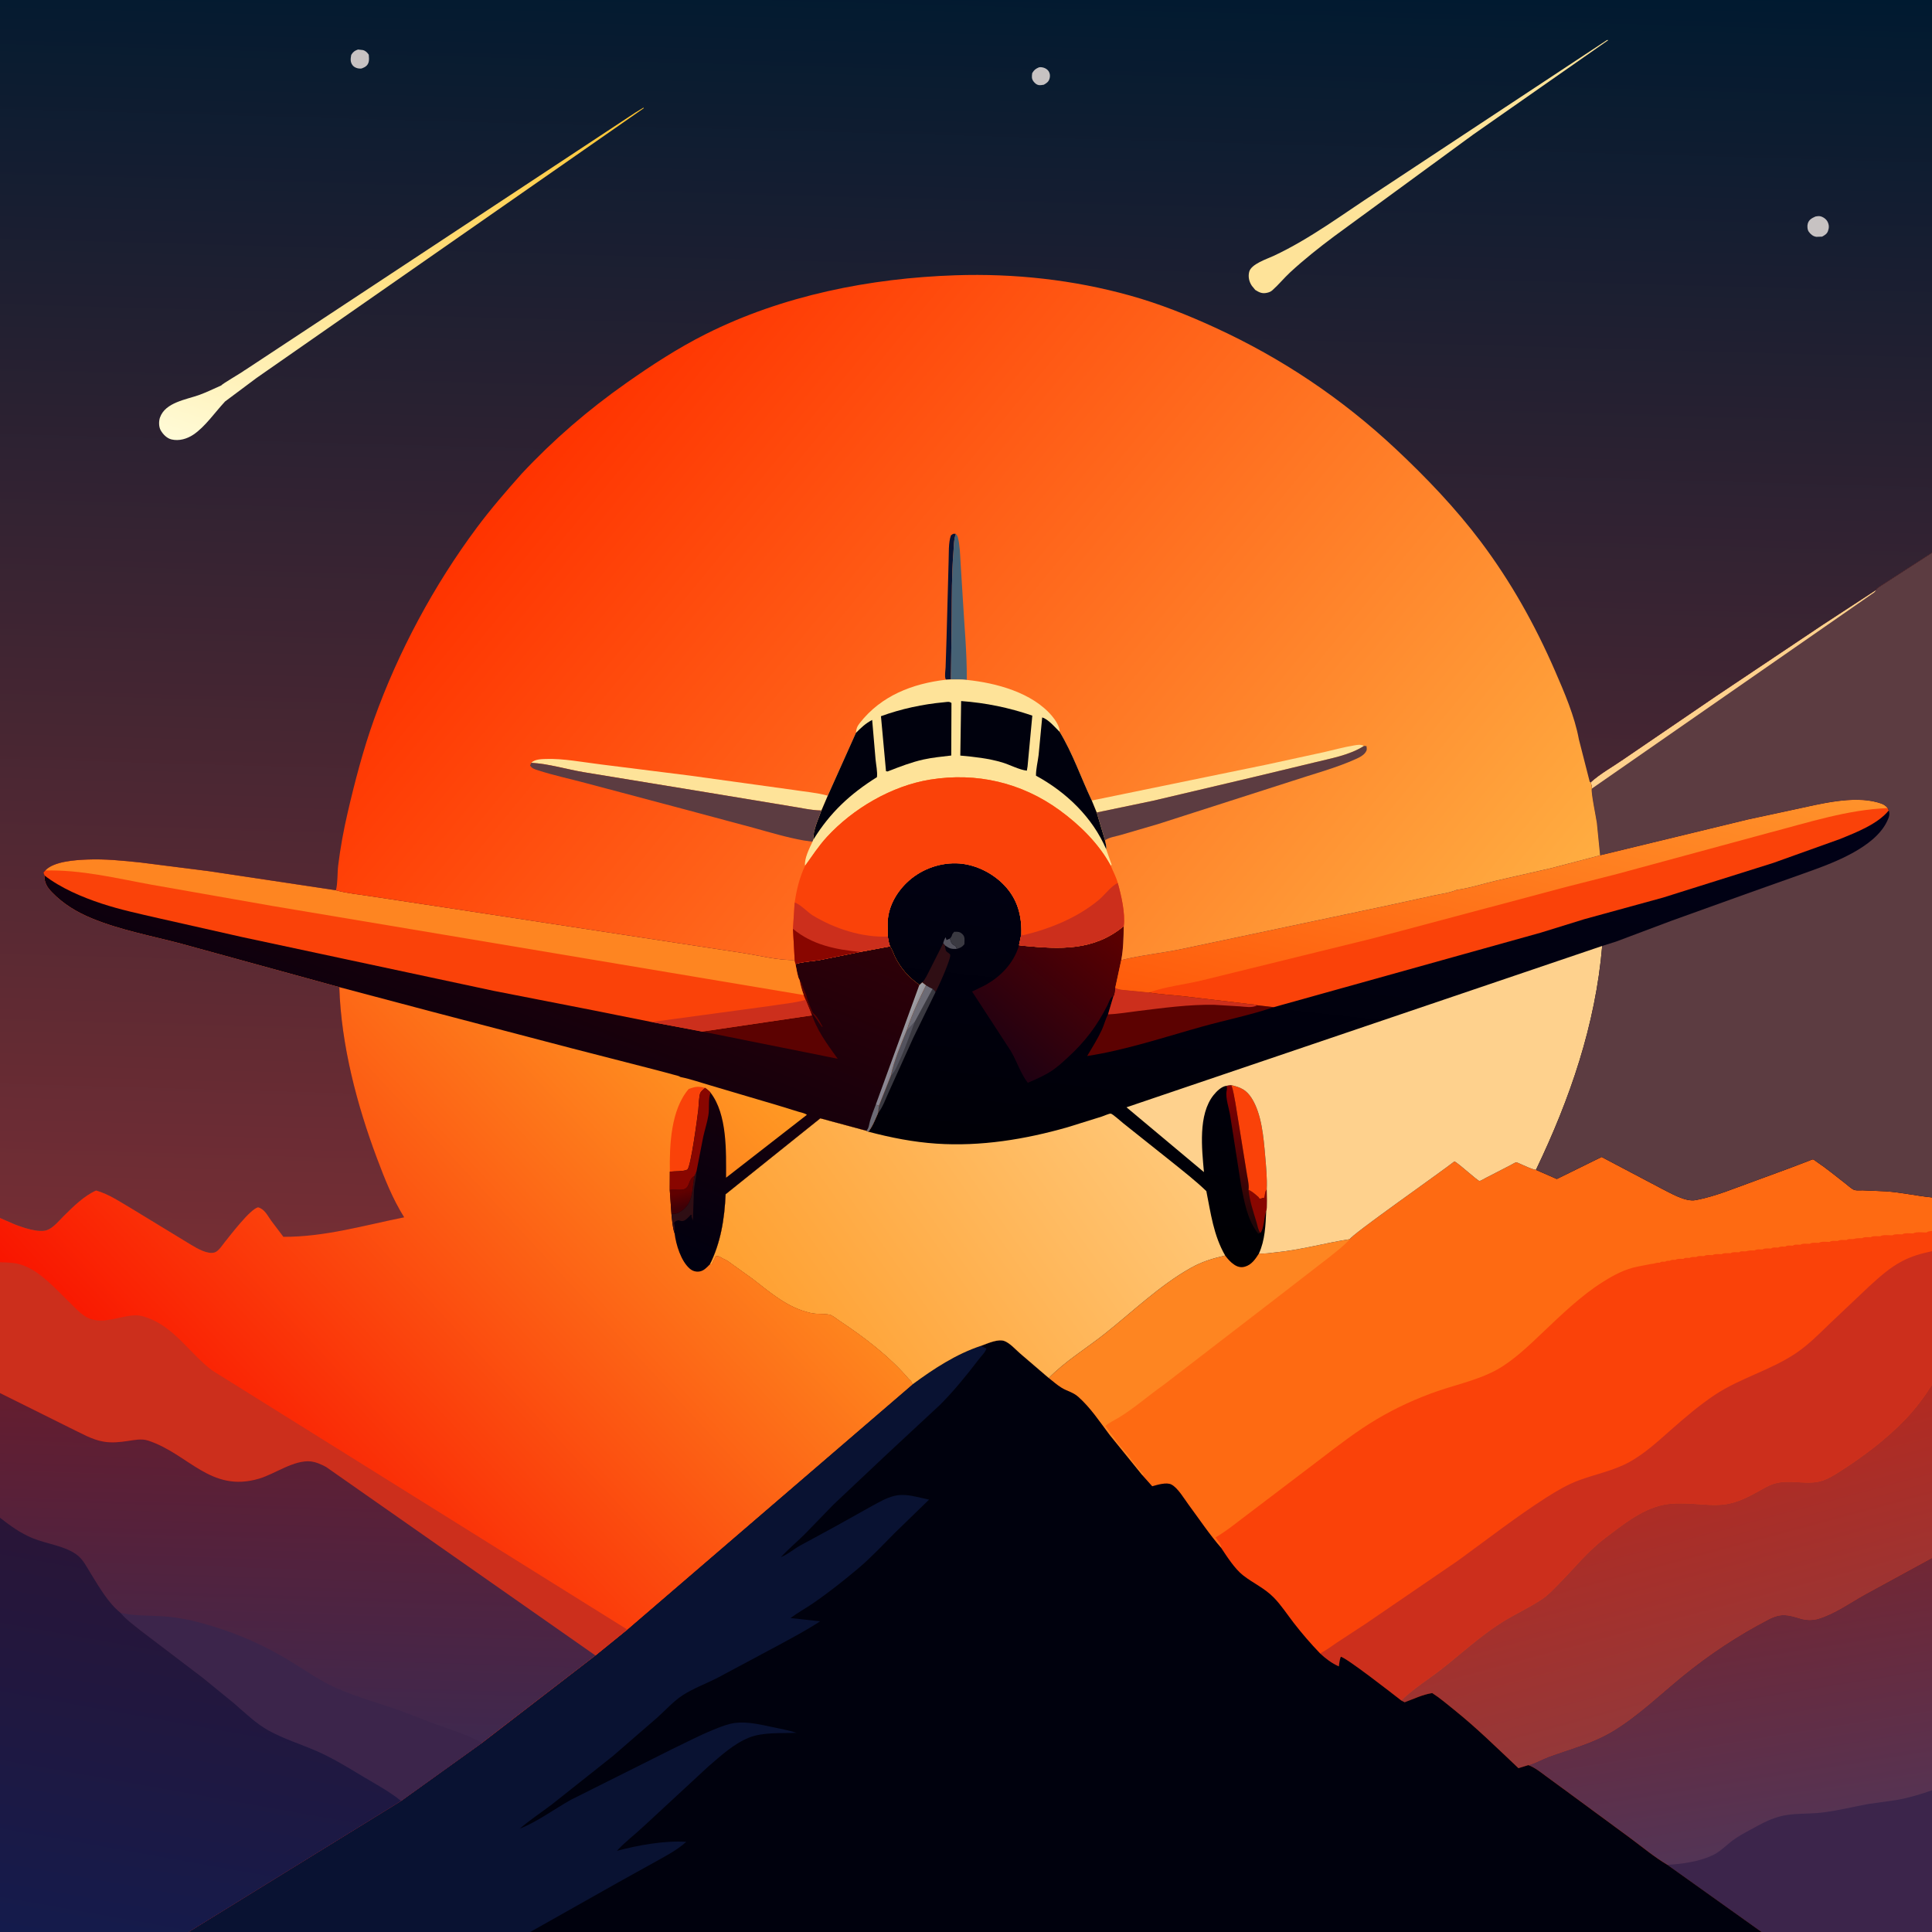 <svg version="1.1" xmlns="http://www.w3.org/2000/svg" style="display: block;" viewBox="0 0 2048 2048" width="1024" height="1024">
<defs>
	<linearGradient id="Gradient1" gradientUnits="userSpaceOnUse" x1="1745.43" y1="1553.36" x2="1816.3" y2="1816.04">
		<stop class="stop0" offset="0" stop-opacity="1" stop-color="rgb(178,42,33)"/>
		<stop class="stop1" offset="1" stop-opacity="1" stop-color="rgb(148,56,57)"/>
	</linearGradient>
	<linearGradient id="Gradient2" gradientUnits="userSpaceOnUse" x1="1824.25" y1="1688.71" x2="1867.65" y2="1959.39">
		<stop class="stop0" offset="0" stop-opacity="1" stop-color="rgb(113,39,53)"/>
		<stop class="stop1" offset="1" stop-opacity="1" stop-color="rgb(83,52,85)"/>
	</linearGradient>
	<linearGradient id="Gradient3" gradientUnits="userSpaceOnUse" x1="1423.48" y1="1353.06" x2="1483.59" y2="807.131">
		<stop class="stop0" offset="0" stop-opacity="1" stop-color="rgb(0,0,3)"/>
		<stop class="stop1" offset="1" stop-opacity="1" stop-color="rgb(1,1,24)"/>
	</linearGradient>
	<linearGradient id="Gradient4" gradientUnits="userSpaceOnUse" x1="1338.52" y1="1169.64" x2="1292.63" y2="1281.01">
		<stop class="stop0" offset="0" stop-opacity="1" stop-color="rgb(133,0,0)"/>
		<stop class="stop1" offset="1" stop-opacity="1" stop-color="rgb(32,6,8)"/>
	</linearGradient>
	<linearGradient id="Gradient5" gradientUnits="userSpaceOnUse" x1="1177" y1="976.568" x2="1056.16" y2="1115.58">
		<stop class="stop0" offset="0" stop-opacity="1" stop-color="rgb(93,0,0)"/>
		<stop class="stop1" offset="1" stop-opacity="1" stop-color="rgb(31,1,18)"/>
	</linearGradient>
	<linearGradient id="Gradient6" gradientUnits="userSpaceOnUse" x1="1546.83" y1="1130.78" x2="1631.83" y2="768.014">
		<stop class="stop0" offset="0" stop-opacity="1" stop-color="rgb(255,92,12)"/>
		<stop class="stop1" offset="1" stop-opacity="1" stop-color="rgb(255,146,43)"/>
	</linearGradient>
	<linearGradient id="Gradient7" gradientUnits="userSpaceOnUse" x1="835.141" y1="1431.59" x2="1209.7" y2="1168.58">
		<stop class="stop0" offset="0" stop-opacity="1" stop-color="rgb(255,160,49)"/>
		<stop class="stop1" offset="1" stop-opacity="1" stop-color="rgb(255,199,119)"/>
	</linearGradient>
	<linearGradient id="Gradient8" gradientUnits="userSpaceOnUse" x1="245.224" y1="1600.71" x2="781" y2="1102.5">
		<stop class="stop0" offset="0" stop-opacity="1" stop-color="rgb(249,21,0)"/>
		<stop class="stop1" offset="1" stop-opacity="1" stop-color="rgb(255,154,36)"/>
	</linearGradient>
	<linearGradient id="Gradient9" gradientUnits="userSpaceOnUse" x1="567.033" y1="854.868" x2="421.249" y2="1218.98">
		<stop class="stop0" offset="0" stop-opacity="1" stop-color="rgb(46,0,8)"/>
		<stop class="stop1" offset="1" stop-opacity="1" stop-color="rgb(0,0,15)"/>
	</linearGradient>
	<linearGradient id="Gradient10" gradientUnits="userSpaceOnUse" x1="715.142" y1="1265.47" x2="718.928" y2="1280.77">
		<stop class="stop0" offset="0" stop-opacity="1" stop-color="rgb(96,0,0)"/>
		<stop class="stop1" offset="1" stop-opacity="1" stop-color="rgb(63,0,6)"/>
	</linearGradient>
	<linearGradient id="Gradient11" gradientUnits="userSpaceOnUse" x1="959.665" y1="1105.18" x2="949.638" y2="1100.49">
		<stop class="stop0" offset="0" stop-opacity="1" stop-color="rgb(135,132,144)"/>
		<stop class="stop1" offset="1" stop-opacity="1" stop-color="rgb(162,162,166)"/>
	</linearGradient>
	<linearGradient id="Gradient12" gradientUnits="userSpaceOnUse" x1="317.473" y1="1488.84" x2="306.657" y2="1837.76">
		<stop class="stop0" offset="0" stop-opacity="1" stop-color="rgb(100,29,47)"/>
		<stop class="stop1" offset="1" stop-opacity="1" stop-color="rgb(63,40,78)"/>
	</linearGradient>
	<linearGradient id="Gradient13" gradientUnits="userSpaceOnUse" x1="229.753" y1="1651.93" x2="154.468" y2="2074.52">
		<stop class="stop0" offset="0" stop-opacity="1" stop-color="rgb(41,21,55)"/>
		<stop class="stop1" offset="1" stop-opacity="1" stop-color="rgb(20,27,76)"/>
	</linearGradient>
	<linearGradient id="Gradient14" gradientUnits="userSpaceOnUse" x1="1032.39" y1="-28.103" x2="994.266" y2="1348.42">
		<stop class="stop0" offset="0" stop-opacity="1" stop-color="rgb(0,26,48)"/>
		<stop class="stop1" offset="1" stop-opacity="1" stop-color="rgb(118,46,52)"/>
	</linearGradient>
	<linearGradient id="Gradient15" gradientUnits="userSpaceOnUse" x1="494.028" y1="56.084" x2="351.822" y2="517.632">
		<stop class="stop0" offset="0" stop-opacity="1" stop-color="rgb(255,196,46)"/>
		<stop class="stop1" offset="1" stop-opacity="1" stop-color="rgb(255,251,215)"/>
	</linearGradient>
	<linearGradient id="Gradient16" gradientUnits="userSpaceOnUse" x1="597.261" y1="445.584" x2="1478.61" y2="1169.46">
		<stop class="stop0" offset="0" stop-opacity="1" stop-color="rgb(255,51,0)"/>
		<stop class="stop1" offset="1" stop-opacity="1" stop-color="rgb(255,173,65)"/>
	</linearGradient>
</defs>
<path transform="translate(0,0)" fill="rgb(250,66,9)" d="M -0 395.289 L 0 -0 L 2048 0 L 2048 586.014 L 2048 1269.31 L 2048 1304.94 L 2048 1326.31 L 2048 1467.94 L 2048 1651.41 L 2048 1897.76 L 2048 2048 L 1867.36 2048 L 562.03 2048 L 199.862 2048 L -0 2048 L 0 1608.88 L 0 1476.71 L 0 1338.01 L -0 1291.15 L -0 395.289 z"/>
<path transform="translate(0,0)" fill="rgb(204,47,28)" d="M 2048 1326.31 L 2048 1467.94 C 2039.82 1480.71 2031.18 1492.41 2020.74 1503.47 C 2001.64 1523.7 1978.03 1541.86 1954.69 1556.98 C 1946.65 1562.19 1937.33 1568.65 1927.83 1570.61 C 1912.69 1573.75 1896.63 1568.18 1881.19 1572.58 C 1874.3 1574.54 1867.63 1578.86 1861.33 1582.3 C 1851.45 1587.69 1841.98 1592.31 1830.78 1594.33 C 1819.08 1596.43 1805.76 1594.72 1793.98 1594.07 C 1783.85 1593.5 1772.31 1593.14 1762.41 1595.33 C 1739.17 1600.47 1719.44 1616.9 1700.81 1630.97 C 1682.8 1644.58 1668.58 1662.69 1652.74 1678.63 C 1647.18 1684.23 1641.56 1690.52 1635 1694.92 C 1620.46 1704.69 1604.4 1711.7 1589.71 1721.24 C 1568.26 1735.16 1548.97 1752.89 1528.89 1768.72 C 1514.44 1780.12 1498.59 1789.68 1485.36 1802.56 C 1477.4 1796.36 1425.89 1756.14 1421.24 1756.28 C 1420.03 1759.59 1419.68 1762.96 1419.21 1766.44 C 1411.35 1762.86 1405.63 1758.46 1399.35 1752.69 C 1405.7 1749.53 1411.29 1745.15 1417.17 1741.22 L 1447.93 1721.08 L 1545.17 1654.58 C 1576.24 1632.05 1606.88 1608.1 1639.2 1587.41 C 1650.11 1580.44 1661.94 1573.5 1674.1 1569.04 C 1691.56 1562.63 1710.63 1558.93 1727 1549.93 C 1743.11 1541.06 1756.57 1528.7 1770.26 1516.61 C 1785.39 1503.27 1800.91 1489.89 1817.71 1478.7 C 1844.8 1460.67 1877.04 1452.53 1903.9 1434.36 C 1916.93 1425.55 1927.93 1414.41 1939.19 1403.53 L 1981.6 1363.39 C 1992.37 1353.58 2003.32 1343.7 2016.33 1336.88 C 2026.47 1331.56 2036.87 1328.7 2048 1326.31 z"/>
<path transform="translate(0,0)" fill="url(#Gradient1)" d="M 2048 1467.94 L 2048 1651.41 L 1976.3 1690.52 C 1961.09 1699.09 1944.26 1710.95 1927.5 1715.95 C 1921.51 1717.74 1914.49 1717.59 1908.54 1715.75 C 1895.44 1711.71 1888.14 1709.77 1875.16 1716.42 C 1843.29 1732.74 1811.16 1754.08 1783.51 1776.72 C 1759.86 1796.08 1737.01 1818.12 1710.96 1834.18 C 1688.82 1847.82 1666.04 1853.27 1642.08 1862.08 C 1634.79 1864.76 1627.49 1869.06 1620.09 1871.09 L 1609.62 1874.33 C 1587.11 1853.14 1565.75 1831.99 1541.58 1812.58 C 1533.94 1806.45 1526.47 1800.02 1518.22 1794.71 C 1507.77 1796.37 1498.83 1800.87 1489 1804.45 L 1485.36 1802.56 C 1498.59 1789.68 1514.44 1780.12 1528.89 1768.72 C 1548.97 1752.89 1568.26 1735.16 1589.71 1721.24 C 1604.4 1711.7 1620.46 1704.69 1635 1694.92 C 1641.56 1690.52 1647.18 1684.23 1652.74 1678.63 C 1668.58 1662.69 1682.8 1644.58 1700.81 1630.97 C 1719.44 1616.9 1739.17 1600.47 1762.41 1595.33 C 1772.31 1593.14 1783.85 1593.5 1793.98 1594.07 C 1805.76 1594.72 1819.08 1596.43 1830.78 1594.33 C 1841.98 1592.31 1851.45 1587.69 1861.33 1582.3 C 1867.63 1578.86 1874.3 1574.54 1881.19 1572.58 C 1896.63 1568.18 1912.69 1573.75 1927.83 1570.61 C 1937.33 1568.65 1946.65 1562.19 1954.69 1556.98 C 1978.03 1541.86 2001.64 1523.7 2020.74 1503.47 C 2031.18 1492.41 2039.82 1480.71 2048 1467.94 z"/>
<path transform="translate(0,0)" fill="url(#Gradient2)" d="M 1620.09 1871.09 C 1627.49 1869.06 1634.79 1864.76 1642.08 1862.08 C 1666.04 1853.27 1688.82 1847.82 1710.96 1834.18 C 1737.01 1818.12 1759.86 1796.08 1783.51 1776.72 C 1811.16 1754.08 1843.29 1732.74 1875.16 1716.42 C 1888.14 1709.77 1895.44 1711.71 1908.54 1715.75 C 1914.49 1717.59 1921.51 1717.74 1927.5 1715.95 C 1944.26 1710.95 1961.09 1699.09 1976.3 1690.52 L 2048 1651.41 L 2048 1897.76 L 2048 2048 L 1867.36 2048 L 1767.54 1976.81 C 1753.78 1968.68 1740.66 1957.67 1727.76 1948.15 L 1661.9 1899.7 L 1638.33 1882.43 C 1632.55 1878.2 1626.91 1873.5 1620.09 1871.09 z"/>
<path transform="translate(0,0)" fill="rgb(60,37,75)" d="M 2048 1897.76 L 2048 2048 L 1867.36 2048 L 1767.54 1976.81 C 1783.62 1975.92 1803 1973.19 1817.41 1965.64 C 1824.22 1962.07 1830.06 1955.92 1836.21 1951.28 C 1842.36 1946.64 1848.97 1943.18 1855.7 1939.5 C 1865.02 1934.41 1873.9 1929.29 1884.14 1926.27 L 1886 1925.74 C 1899.81 1921.71 1916.53 1923.14 1930.97 1921.45 C 1947.34 1919.52 1963.84 1915.4 1980.07 1912.38 L 2010.5 1908.07 C 2022.89 1905.86 2036.17 1902.07 2048 1897.76 z"/>
<path transform="translate(0,0)" fill="rgb(254,106,18)" d="M 1628.18 1240.09 L 1650.3 1249.78 L 1697.79 1226.44 L 1760.69 1259.62 C 1770.34 1264.4 1786.48 1274.33 1797.5 1272.16 L 1798.73 1271.92 C 1809.02 1269.92 1819.13 1266.72 1829.02 1263.29 L 1897.18 1238.24 L 1916.7 1230.82 C 1917.67 1230.47 1921 1228.92 1921.83 1228.96 C 1922.49 1228.99 1925.38 1231.28 1926.24 1231.86 C 1936.62 1238.81 1946.2 1246.9 1956.11 1254.49 C 1958.64 1256.43 1963.06 1260.63 1966.02 1261.51 C 1968.08 1262.12 1972.23 1261.72 1974.49 1261.8 L 1998.64 1262.82 C 2015.37 1263.89 2031.43 1267.69 2048 1269.31 L 2048 1304.94 C 2045.56 1305.18 2044.11 1305.1 2042 1306.51 C 2038.17 1306.51 2031.06 1305.47 2028 1307.51 C 2025.11 1307.51 2018.41 1306.6 2016.5 1308.51 C 2013.35 1308.51 2008.55 1307.81 2006 1309.51 C 2002.34 1309.51 1995.95 1308.54 1993 1310.51 C 1989.93 1310.51 1985.51 1309.84 1983 1311.51 C 1980.09 1311.51 1976.41 1310.91 1974 1312.51 C 1971.47 1312.56 1968.36 1312.25 1966 1313.14 C 1963.16 1314.21 1959.62 1312.39 1957.5 1314.51 C 1954.51 1314.51 1950.46 1313.87 1948 1315.51 C 1945.55 1315.51 1941.16 1314.85 1939.5 1316.51 C 1936.09 1316.51 1930.79 1315.65 1928 1317.51 C 1925.44 1317.51 1920.2 1316.81 1918.5 1318.51 C 1915.89 1318.51 1910.22 1317.79 1908.5 1319.51 C 1905.99 1319.51 1902.27 1318.74 1900.5 1320.51 C 1897.99 1320.51 1894.27 1319.74 1892.5 1321.51 C 1889.73 1321.51 1887.34 1320.95 1885 1322.51 C 1882.56 1322.51 1879.24 1321.77 1877.5 1323.51 C 1875 1323.51 1870.18 1322.83 1868.5 1324.51 C 1865.56 1324.51 1862.48 1323.86 1860 1325.51 C 1857.47 1325.56 1854.36 1325.25 1852 1326.14 C 1849.16 1327.21 1845.62 1325.39 1843.5 1327.51 C 1841 1327.51 1836.18 1326.83 1834.5 1328.51 C 1831.51 1328.51 1827.46 1327.87 1825 1329.51 C 1822.44 1329.51 1817.2 1328.81 1815.5 1330.51 C 1813 1330.51 1808.18 1329.83 1806.5 1331.51 C 1803.56 1331.51 1800.48 1330.86 1798 1332.51 C 1795.33 1332.51 1793.27 1331.99 1791 1333.51 C 1788.69 1333.51 1786.17 1332.84 1784.5 1334.51 C 1781.56 1334.51 1778.48 1333.86 1776 1335.51 C 1773.51 1335.51 1772.13 1335.09 1770 1336.51 C 1767.62 1336.51 1767.05 1336.14 1765 1337.51 C 1762.83 1337.51 1761.08 1336.93 1759.5 1338.51 L 1758.48 1338.49 C 1755.85 1338.48 1754.75 1339.19 1752.5 1339.57 C 1750.24 1339.95 1748.7 1340.04 1746.5 1340.56 L 1736.16 1342.61 C 1722.9 1345.09 1711 1351.45 1699.7 1358.52 C 1676.27 1373.16 1655.15 1393.66 1635.14 1412.63 C 1621.66 1425.41 1608.58 1438.15 1592.9 1448.3 C 1572.3 1461.64 1546.82 1466.75 1523.84 1474.66 C 1501.61 1482.32 1480.02 1492.25 1459.77 1504.21 C 1438.35 1516.85 1418.07 1532.62 1398.32 1547.75 L 1325.35 1603.18 C 1313.12 1612.23 1301.66 1621.99 1288.49 1629.75 L 1290.69 1632.82 C 1292.66 1635.42 1294.65 1637.7 1294.6 1640.99 C 1282.19 1626.75 1271.14 1610.21 1259.89 1595 C 1255.26 1588.74 1248.47 1577.05 1241.62 1573.62 C 1236.34 1570.98 1226.71 1574.06 1221.4 1575.51 L 1210.42 1563.24 L 1176.37 1521.23 C 1165.94 1507.42 1156.07 1492.33 1143.08 1480.77 C 1137.31 1475.64 1131.32 1474.84 1125.14 1470.99 C 1120.48 1468.1 1116.08 1464.21 1111.78 1460.78 C 1128.85 1443.21 1150.64 1429.97 1169.86 1414.83 C 1199.86 1391.19 1228.83 1362.89 1262.16 1344.11 C 1274.15 1337.35 1285.44 1334.01 1298.73 1330.91 C 1301.52 1334.61 1304.35 1337.87 1308.21 1340.5 C 1311.7 1342.88 1315.32 1343.88 1319.5 1342.75 C 1326.7 1340.81 1330.84 1334.56 1334.57 1328.66 C 1340.13 1329.36 1346.4 1328.14 1352 1327.6 C 1378.61 1325.04 1404.49 1317.61 1430.87 1313.57 C 1432.11 1309.16 1528.85 1241.46 1541.75 1231.14 C 1546.25 1233.15 1566.46 1251.94 1568.37 1251.89 C 1569.52 1251.86 1573.38 1249.43 1574.73 1248.77 L 1601.12 1235.17 C 1602.23 1234.61 1606.37 1232.08 1607.37 1232.06 C 1607.85 1232.05 1611.44 1233.71 1612 1233.94 C 1616.75 1235.9 1621.96 1238.75 1626.96 1239.84 L 1628.18 1240.09 z"/>
<path transform="translate(0,0)" fill="rgb(254,133,33)" d="M 1334.57 1328.66 C 1340.13 1329.36 1346.4 1328.14 1352 1327.6 C 1378.61 1325.04 1404.49 1317.61 1430.87 1313.57 C 1424.06 1321.24 1415.87 1327.11 1407.95 1333.55 L 1351.74 1377.01 L 1233.13 1468.33 C 1217.5 1479.3 1202.86 1492.29 1186.69 1502.3 C 1184.09 1503.91 1172.16 1509.94 1171.81 1512 L 1172.76 1513.05 C 1174.32 1514.86 1175.39 1516.98 1176.93 1518.87 C 1178.97 1521.38 1181.86 1524.8 1183.45 1527.56 C 1184.6 1529.56 1186.6 1531.59 1188 1533.5 L 1189.91 1535.59 C 1192.81 1539.28 1197.03 1543.51 1199.31 1547.37 C 1200.77 1549.83 1203.1 1551.73 1204.75 1554.25 C 1206.18 1556.43 1208.77 1558.92 1210.5 1561 L 1212.77 1563.29 L 1210.42 1563.24 L 1176.37 1521.23 C 1165.94 1507.42 1156.07 1492.33 1143.08 1480.77 C 1137.31 1475.64 1131.32 1474.84 1125.14 1470.99 C 1120.48 1468.1 1116.08 1464.21 1111.78 1460.78 C 1128.85 1443.21 1150.64 1429.97 1169.86 1414.83 C 1199.86 1391.19 1228.83 1362.89 1262.16 1344.11 C 1274.15 1337.35 1285.44 1334.01 1298.73 1330.91 C 1301.52 1334.61 1304.35 1337.87 1308.21 1340.5 C 1311.7 1342.88 1315.32 1343.88 1319.5 1342.75 C 1326.7 1340.81 1330.84 1334.56 1334.57 1328.66 z"/>
<path transform="translate(0,0)" fill="rgb(0,1,13)" d="M 1040.04 1426.6 C 1046.86 1424.16 1058.24 1418.73 1065.26 1421.74 C 1070.88 1424.14 1076.58 1430.5 1081.23 1434.59 L 1111.78 1460.78 C 1116.08 1464.21 1120.48 1468.1 1125.14 1470.99 C 1131.32 1474.84 1137.31 1475.64 1143.08 1480.77 C 1156.07 1492.33 1165.94 1507.42 1176.37 1521.23 L 1210.42 1563.24 L 1221.4 1575.51 C 1226.71 1574.06 1236.34 1570.98 1241.62 1573.62 C 1248.47 1577.05 1255.26 1588.74 1259.89 1595 C 1271.14 1610.21 1282.19 1626.75 1294.6 1640.99 C 1300.68 1650.18 1308.91 1662.97 1317.51 1669.77 C 1328.53 1678.47 1340.39 1683.29 1350.51 1693.73 C 1358.23 1701.69 1364.49 1711.36 1371.26 1720.14 C 1380.08 1731.56 1389.36 1742.29 1399.35 1752.69 C 1405.63 1758.46 1411.35 1762.86 1419.21 1766.44 C 1419.68 1762.96 1420.03 1759.59 1421.24 1756.28 C 1425.89 1756.14 1477.4 1796.36 1485.36 1802.56 L 1489 1804.45 C 1498.83 1800.87 1507.77 1796.37 1518.22 1794.71 C 1526.47 1800.02 1533.94 1806.45 1541.58 1812.58 C 1565.75 1831.99 1587.11 1853.14 1609.62 1874.33 L 1620.09 1871.09 C 1626.91 1873.5 1632.55 1878.2 1638.33 1882.43 L 1661.9 1899.7 L 1727.76 1948.15 C 1740.66 1957.67 1753.78 1968.68 1767.54 1976.81 L 1867.36 2048 L 562.03 2048 L 199.862 2048 L 425.155 1909.06 L 510.989 1847.49 L 631.216 1754.85 L 665.031 1727.44 L 967.267 1467.54 C 989.41 1451.17 1013.72 1435.2 1040.04 1426.6 z"/>
<path transform="translate(0,0)" fill="rgb(9,18,50)" d="M 967.267 1467.54 C 989.41 1451.17 1013.72 1435.2 1040.04 1426.6 L 1041.35 1427.39 C 1042.77 1428.22 1044.13 1428.86 1045.63 1429.5 C 1044.63 1433.3 1040.02 1437.71 1037.53 1440.98 C 1024.87 1457.52 1011.53 1474.03 996.85 1488.82 L 940.682 1541.02 L 883.766 1594.66 L 853.736 1625.61 C 845.321 1634.08 835.769 1641.9 827.76 1650.65 C 835.157 1647.71 840.974 1642.41 847.852 1638.53 L 885.5 1618.09 L 924.145 1596.5 C 931.778 1592.4 939.592 1587.76 948.067 1585.68 C 955.609 1583.83 964.567 1584.99 972 1586.77 L 984.852 1589.66 L 947.685 1625.76 C 935.269 1638.29 923.085 1651.4 909.559 1662.75 C 894.158 1675.68 878.272 1688.28 861.686 1699.66 C 853.905 1705.01 845.499 1709.51 837.981 1715.21 L 869.352 1718.65 C 855.467 1727.84 840.753 1735.51 826.172 1743.5 L 760.993 1778.35 C 748.826 1784.63 735.097 1789.61 723.631 1797.05 C 714.15 1803.19 705.439 1812.86 697.014 1820.45 L 649.447 1861.67 L 585.369 1912.5 C 573.922 1921.26 561.818 1929.08 550.892 1938.52 C 569.835 1930.98 587.395 1917.81 605.25 1907.8 L 711.992 1854.39 C 726.886 1847.3 741.182 1839.69 756.506 1833.48 C 763.661 1830.59 771.394 1827.43 779.062 1826.41 C 791.842 1824.7 805.669 1828.01 818.12 1830.64 C 827.005 1832.52 835.73 1834.05 844.396 1836.84 C 828.639 1837.49 808.733 1836.03 794.104 1841.9 C 777.822 1848.44 763.877 1861.35 750.701 1872.69 L 682.567 1935.75 C 673.458 1944.33 663.196 1952.04 654.662 1961.17 L 653.954 1961.94 C 677.004 1955.92 703.634 1950.99 727.456 1952.42 C 717.374 1961.46 705.944 1967.27 694.203 1973.84 L 655.117 1995.53 L 562.03 2048 L 199.862 2048 L 425.155 1909.06 L 510.989 1847.49 L 631.216 1754.85 L 665.031 1727.44 L 967.267 1467.54 z"/>
<path transform="translate(0,0)" fill="url(#Gradient3)" d="M 1988.85 625.298 C 1989.58 623.924 1990.04 623.5 1991.38 622.611 L 2048 586.014 L 2048 1269.31 C 2031.43 1267.69 2015.37 1263.89 1998.64 1262.82 L 1974.49 1261.8 C 1972.23 1261.72 1968.08 1262.12 1966.02 1261.51 C 1963.06 1260.63 1958.64 1256.43 1956.11 1254.49 C 1946.2 1246.9 1936.62 1238.81 1926.24 1231.86 C 1925.38 1231.28 1922.49 1228.99 1921.83 1228.96 C 1921 1228.92 1917.67 1230.47 1916.7 1230.82 L 1897.18 1238.24 L 1829.02 1263.29 C 1819.13 1266.72 1809.02 1269.92 1798.73 1271.92 L 1797.5 1272.16 C 1786.48 1274.33 1770.34 1264.4 1760.69 1259.62 L 1697.79 1226.44 L 1650.3 1249.78 L 1628.18 1240.09 L 1626.96 1239.84 C 1621.96 1238.75 1616.75 1235.9 1612 1233.94 C 1611.44 1233.71 1607.85 1232.05 1607.37 1232.06 C 1606.37 1232.08 1602.23 1234.61 1601.12 1235.17 L 1574.73 1248.77 C 1573.38 1249.43 1569.52 1251.86 1568.37 1251.89 C 1566.46 1251.94 1546.25 1233.15 1541.75 1231.14 C 1528.85 1241.46 1432.11 1309.16 1430.87 1313.57 C 1404.49 1317.61 1378.61 1325.04 1352 1327.6 C 1346.4 1328.14 1340.13 1329.36 1334.57 1328.66 C 1330.84 1334.56 1326.7 1340.81 1319.5 1342.75 C 1315.32 1343.88 1311.7 1342.88 1308.21 1340.5 C 1304.35 1337.87 1301.52 1334.61 1298.73 1330.91 C 1285.44 1334.01 1274.15 1337.35 1262.16 1344.11 C 1228.83 1362.89 1199.86 1391.19 1169.86 1414.83 C 1150.64 1429.97 1128.85 1443.21 1111.78 1460.78 L 1081.23 1434.59 C 1076.58 1430.5 1070.88 1424.14 1065.26 1421.74 C 1058.24 1418.73 1046.86 1424.16 1040.04 1426.6 C 1013.72 1435.2 989.41 1451.17 967.267 1467.54 C 966.556 1465.8 966.129 1464.36 964.714 1463.07 C 963.008 1461.52 963.995 1462.64 962.778 1461.22 C 942.659 1437.68 915.786 1417.29 890.115 1400.3 C 887.462 1398.55 882.024 1394.07 879.26 1393.58 C 872.654 1392.42 866.051 1393.35 859.175 1391.79 C 834.516 1386.17 817.038 1370.47 797.537 1355.5 L 773.543 1338.3 C 771.816 1337.01 770.363 1335.99 768.379 1335.1 C 767.189 1334.57 766.101 1334.09 764.987 1333.4 C 762.638 1331.96 761.702 1331.43 758.777 1331.6 L 754.792 1339.95 L 752.217 1340.71 C 764.031 1317.62 768.062 1291.63 769.17 1265.95 L 869.565 1185.46 L 918.308 1198.62 L 920.479 1199.66 C 924.932 1194.19 927.76 1186.5 930.649 1180.09 L 931.687 1172.14 L 944.343 1140.27 C 947.943 1123.94 954.889 1107.58 961.22 1092.13 C 966.298 1076.14 974.218 1059.67 981.574 1044.55 L 977.591 1041.45 L 974.405 1044.48 C 973.861 1043.77 973.391 1043.07 972.641 1042.53 C 962.527 1035.16 955.421 1026.93 949.459 1015.71 C 947.561 1012.14 946.53 1008.2 944.443 1004.74 L 943.471 1003.18 C 942.117 999.957 941.7 996.214 941.064 992.78 L 940.95 978.412 C 941.168 962.141 949.644 946.75 961.176 935.637 C 975.022 922.296 994.164 914.765 1013.41 915.128 C 1032.37 915.486 1051.69 924.784 1064.69 938.46 C 1078.58 953.066 1083.25 970.526 1082.67 990.317 L 1080.25 1001.98 L 1084.75 1002.57 C 1123.82 1006.18 1159.2 1008.3 1191.23 981.776 C 1190.98 993.837 1190.83 1005.86 1188.54 1017.75 C 1209.86 1012.41 1232.13 1010.33 1253.58 1005.82 L 1470 960.107 L 1518.81 949.456 C 1527.07 947.65 1536.38 946.578 1544.15 943.299 C 1558.22 941.433 1572.44 936.679 1586.27 933.478 L 1644.01 920.346 L 1696.19 906.68 L 1692.71 872.101 C 1692.01 866.781 1686.15 838.985 1687.41 835.949 C 1687.63 833.704 1686.77 831.469 1686.22 829.293 C 1696.34 820.045 1709.7 812.781 1721 804.88 L 1819.28 737.866 L 1932.03 662.419 L 1988.85 625.298 z"/>
<path transform="translate(0,0)" fill="rgb(84,83,94)" d="M 999.801 999.925 C 1000.4 997.58 1001.06 995.49 1002.5 993.525 L 1003.29 996.5 L 1006.85 994.974 C 1007.39 996.3 1008.06 998.958 1008.89 1000 C 1011.18 1002.85 1013.41 1001.69 1014.1 1005.93 C 1007.94 1006.04 1006.65 1005.52 1001.61 1002.11 L 999.801 999.925 z"/>
<path transform="translate(0,0)" fill="rgb(58,57,65)" d="M 1006.85 994.974 L 1007.83 993.893 C 1009.21 992.249 1008.81 991.648 1009.67 990 L 1011.5 987.719 C 1015.12 987.727 1017.08 987.403 1020 990.005 C 1023.38 993.024 1022.34 996.876 1022.27 1001 C 1019.38 1004.3 1018.33 1004.55 1014.1 1005.93 C 1013.41 1001.69 1011.18 1002.85 1008.89 1000 C 1008.06 998.958 1007.39 996.3 1006.85 994.974 z"/>
<path transform="translate(0,0)" fill="rgb(47,14,20)" d="M 977.591 1041.45 C 980.975 1037.99 983.245 1032.54 985.528 1028.25 L 999.801 999.925 L 1001.61 1002.11 C 1001.93 1003.62 1002.15 1006.76 1002.85 1008 C 1003.6 1009.31 1006.72 1010.68 1007.22 1012 C 1008.53 1015.51 994.763 1046.4 991.72 1051.69 C 990.866 1050.05 989.907 1049.41 988.501 1048.24 C 986.16 1047.35 983.8 1045.77 981.574 1044.55 L 977.591 1041.45 z"/>
<path transform="translate(0,0)" fill="rgb(58,57,65)" d="M 981.574 1044.55 C 983.8 1045.77 986.16 1047.35 988.501 1048.24 C 989.907 1049.41 990.866 1050.05 991.72 1051.69 L 968.133 1100.05 L 942.055 1157.79 C 938.753 1164.92 935.689 1174.02 930.649 1180.09 L 931.687 1172.14 L 944.343 1140.27 C 947.943 1123.94 954.889 1107.58 961.22 1092.13 C 966.298 1076.14 974.218 1059.67 981.574 1044.55 z"/>
<path transform="translate(0,0)" fill="rgb(84,83,94)" d="M 961.22 1092.13 C 964.265 1089.47 966.944 1085.94 969.76 1082.98 C 964.354 1097.16 959.476 1111.42 953.108 1125.2 C 950.542 1130.75 948.731 1135.83 944.343 1140.27 C 947.943 1123.94 954.889 1107.58 961.22 1092.13 z"/>
<path transform="translate(0,0)" fill="rgb(108,107,117)" d="M 981.574 1044.55 C 983.8 1045.77 986.16 1047.35 988.501 1048.24 L 969.76 1082.98 C 966.944 1085.94 964.265 1089.47 961.22 1092.13 C 966.298 1076.14 974.218 1059.67 981.574 1044.55 z"/>
<path transform="translate(0,0)" fill="url(#Gradient4)" d="M 1300.11 1151.02 C 1301.91 1150.6 1303.32 1150.3 1305.18 1150.26 C 1307.61 1156.35 1308.25 1162.95 1309.6 1169.33 L 1321.31 1241.79 C 1321.96 1246.74 1324.48 1256.57 1323.46 1261.21 L 1325.24 1262.15 C 1328.16 1263.73 1330.55 1265.96 1333.08 1268.08 C 1334.59 1269.34 1334.08 1268.77 1335 1270.51 C 1337.4 1270.5 1336.45 1270.87 1338 1269.82 L 1339.98 1269.82 C 1340.5 1268.25 1340.7 1267.23 1340.93 1265.63 C 1341.23 1263.62 1341.59 1262.44 1342.8 1260.75 C 1342.82 1263.77 1343.54 1282.23 1342.26 1283.67 C 1339.92 1289.61 1339.89 1302.93 1336.05 1306.86 L 1334.04 1307.72 C 1333.16 1306.84 1332.91 1306.65 1332.08 1305.5 C 1321.86 1291.35 1318.96 1273.39 1315.64 1256.7 L 1304.12 1183.11 C 1303.09 1175.73 1298.89 1163.91 1300.19 1156.89 C 1300.65 1154.38 1300.93 1153.53 1300.11 1151.02 z"/>
<path transform="translate(0,0)" fill="rgb(137,6,0)" d="M 1323.46 1261.21 L 1325.24 1262.15 C 1328.16 1263.73 1330.55 1265.96 1333.08 1268.08 C 1334.59 1269.34 1334.08 1268.77 1335 1270.51 C 1337.4 1270.5 1336.45 1270.87 1338 1269.82 L 1339.98 1269.82 C 1340.5 1268.25 1340.7 1267.23 1340.93 1265.63 C 1341.23 1263.62 1341.59 1262.44 1342.8 1260.75 C 1342.82 1263.77 1343.54 1282.23 1342.26 1283.67 C 1339.92 1289.61 1339.89 1302.93 1336.05 1306.86 C 1333.74 1304.29 1332.94 1298.91 1331.93 1295.53 C 1328.52 1284.15 1324.69 1273.1 1323.46 1261.21 z"/>
<path transform="translate(0,0)" fill="rgb(250,66,9)" d="M 1305.18 1150.26 C 1314.87 1152.56 1320.99 1155.05 1326.68 1163.91 C 1337.41 1180.62 1339.41 1205.58 1341.11 1225 C 1342.14 1236.77 1343.3 1248.93 1342.8 1260.75 C 1341.59 1262.44 1341.23 1263.62 1340.93 1265.63 C 1340.7 1267.23 1340.5 1268.25 1339.98 1269.82 L 1338 1269.82 C 1336.45 1270.87 1337.4 1270.5 1335 1270.51 C 1334.08 1268.77 1334.59 1269.34 1333.08 1268.08 C 1330.55 1265.96 1328.16 1263.73 1325.24 1262.15 L 1323.46 1261.21 C 1324.48 1256.57 1321.96 1246.74 1321.31 1241.79 L 1309.6 1169.33 C 1308.25 1162.95 1307.61 1156.35 1305.18 1150.26 z"/>
<path transform="translate(0,0)" fill="rgb(92,2,1)" d="M 1180.24 1056.1 C 1181.55 1054.54 1181.91 1049.18 1182.21 1047.14 C 1185.99 1049.31 1190.41 1049.3 1194.67 1049.75 L 1217.88 1052.05 C 1229.47 1054.06 1241.44 1054.63 1253.14 1055.89 L 1302.06 1061.69 L 1324.29 1064.35 C 1326.83 1064.71 1330.56 1064.71 1332.82 1065.65 L 1350.23 1067.64 C 1325.63 1076.01 1299.55 1081.23 1274.51 1088.2 C 1234.53 1099.32 1193.48 1113.14 1152.44 1119.41 C 1157.86 1110.27 1163.58 1101.22 1168.04 1091.56 C 1170.46 1086.33 1171.84 1080.29 1174.54 1075.31 L 1180.24 1056.1 z"/>
<path transform="translate(0,0)" fill="rgb(204,47,28)" d="M 1180.24 1056.1 C 1181.55 1054.54 1181.91 1049.18 1182.21 1047.14 C 1185.99 1049.31 1190.41 1049.3 1194.67 1049.75 L 1217.88 1052.05 C 1229.47 1054.06 1241.44 1054.63 1253.14 1055.89 L 1302.06 1061.69 L 1324.29 1064.35 C 1326.83 1064.71 1330.56 1064.71 1332.82 1065.65 C 1326.94 1068.68 1320.83 1067.25 1314.5 1066.79 L 1287 1065.13 C 1260.34 1064.68 1232.84 1068.48 1206.4 1071.71 C 1195.85 1073 1185.17 1074.87 1174.54 1075.31 L 1180.24 1056.1 z"/>
<path transform="translate(0,0)" fill="url(#Gradient5)" d="M 1080.25 1001.98 L 1084.75 1002.57 C 1123.82 1006.18 1159.2 1008.3 1191.23 981.776 C 1190.98 993.837 1190.83 1005.86 1188.54 1017.75 L 1182.21 1047.14 C 1181.91 1049.18 1181.55 1054.54 1180.24 1056.1 C 1177.08 1056.62 1175.23 1063.08 1173.84 1065.82 C 1162.82 1087.51 1150.32 1104.05 1132.47 1120.45 C 1126.53 1125.91 1120.65 1131.43 1113.82 1135.78 C 1106.27 1140.58 1097.71 1144.3 1089.49 1147.81 C 1081.79 1137.8 1077.91 1124.98 1071.49 1114.11 L 1030.45 1051.1 L 1043 1044.99 C 1059.83 1036.22 1074.13 1021.71 1079.86 1003.26 L 1080.25 1001.98 z"/>
<path transform="translate(0,0)" fill="rgb(250,66,9)" d="M 1696.19 906.68 L 1852.99 868.679 L 1902.28 858.087 C 1928.57 852.472 1963.91 843.117 1990.44 850.651 L 1992 851.131 C 1996.09 852.354 1998.23 853.364 2001.06 856.627 L 2002.18 859.094 C 1990.44 873.586 1967.73 882.342 1950.86 889.257 L 1879.89 914.686 L 1763.03 951.449 L 1679.57 974.336 L 1633.5 988.599 L 1350.23 1067.64 L 1332.82 1065.65 C 1330.56 1064.71 1326.83 1064.71 1324.29 1064.35 L 1302.06 1061.69 L 1253.14 1055.89 C 1241.44 1054.63 1229.47 1054.06 1217.88 1052.05 L 1194.67 1049.75 C 1190.41 1049.3 1185.99 1049.31 1182.21 1047.14 L 1188.54 1017.75 C 1209.86 1012.41 1232.13 1010.33 1253.58 1005.82 L 1470 960.107 L 1518.81 949.456 C 1527.07 947.65 1536.38 946.578 1544.15 943.299 C 1558.22 941.433 1572.44 936.679 1586.27 933.478 L 1644.01 920.346 L 1696.19 906.68 z"/>
<path transform="translate(0,0)" fill="url(#Gradient6)" d="M 1696.19 906.68 L 1852.99 868.679 L 1902.28 858.087 C 1928.57 852.472 1963.91 843.117 1990.44 850.651 L 1992 851.131 C 1996.09 852.354 1998.23 853.364 2001.06 856.627 C 1958.82 858.206 1916.54 871.962 1875.83 882.614 L 1714.06 926.482 L 1660.95 939.988 L 1455.74 994.602 L 1275.56 1038.9 C 1256.75 1043.55 1236.14 1045.63 1217.88 1052.05 L 1194.67 1049.75 C 1190.41 1049.3 1185.99 1049.31 1182.21 1047.14 L 1188.54 1017.75 C 1209.86 1012.41 1232.13 1010.33 1253.58 1005.82 L 1470 960.107 L 1518.81 949.456 C 1527.07 947.65 1536.38 946.578 1544.15 943.299 C 1558.22 941.433 1572.44 936.679 1586.27 933.478 L 1644.01 920.346 L 1696.19 906.68 z"/>
<path transform="translate(0,0)" fill="rgb(254,209,141)" d="M 1698.4 1002.74 C 1691.34 1086.36 1664.25 1164.85 1628.18 1240.09 L 1626.96 1239.84 C 1621.96 1238.75 1616.75 1235.9 1612 1233.94 C 1611.44 1233.71 1607.85 1232.05 1607.37 1232.06 C 1606.37 1232.08 1602.23 1234.61 1601.12 1235.17 L 1574.73 1248.77 C 1573.38 1249.43 1569.52 1251.86 1568.37 1251.89 C 1566.46 1251.94 1546.25 1233.15 1541.75 1231.14 C 1528.85 1241.46 1432.11 1309.16 1430.87 1313.57 C 1404.49 1317.61 1378.61 1325.04 1352 1327.6 C 1346.4 1328.14 1340.13 1329.36 1334.57 1328.66 C 1340.98 1314.69 1341.53 1298.76 1342.26 1283.67 C 1343.54 1282.23 1342.82 1263.77 1342.8 1260.75 C 1343.3 1248.93 1342.14 1236.77 1341.11 1225 C 1339.41 1205.58 1337.41 1180.62 1326.68 1163.91 C 1320.99 1155.05 1314.87 1152.56 1305.18 1150.26 C 1303.32 1150.3 1301.91 1150.6 1300.11 1151.02 C 1294.86 1151.62 1289.63 1156.86 1286.49 1160.77 C 1269.82 1181.55 1274.06 1217.88 1276.23 1242.48 L 1194.14 1173.78 L 1698.4 1002.74 z"/>
<path transform="translate(0,0)" fill="url(#Gradient7)" d="M 920.479 1199.66 C 944.341 1205.94 968.058 1210.65 992.7 1212.31 C 1039.57 1215.45 1086.64 1207.81 1131.61 1194.93 L 1167.88 1183.63 C 1169.7 1183.04 1175.87 1180.29 1177.49 1180.5 C 1179.46 1180.76 1188.55 1189.04 1190.6 1190.62 L 1242.11 1231.65 C 1254.5 1241.67 1267.31 1251.57 1278.77 1262.64 C 1283.55 1286.42 1286.37 1309.45 1298.73 1330.91 C 1285.44 1334.01 1274.15 1337.35 1262.16 1344.11 C 1228.83 1362.89 1199.86 1391.19 1169.86 1414.83 C 1150.64 1429.97 1128.85 1443.21 1111.78 1460.78 L 1081.23 1434.59 C 1076.58 1430.5 1070.88 1424.14 1065.26 1421.74 C 1058.24 1418.73 1046.86 1424.16 1040.04 1426.6 C 1013.72 1435.2 989.41 1451.17 967.267 1467.54 C 966.556 1465.8 966.129 1464.36 964.714 1463.07 C 963.008 1461.52 963.995 1462.64 962.778 1461.22 C 942.659 1437.68 915.786 1417.29 890.115 1400.3 C 887.462 1398.55 882.024 1394.07 879.26 1393.58 C 872.654 1392.42 866.051 1393.35 859.175 1391.79 C 834.516 1386.17 817.038 1370.47 797.537 1355.5 L 773.543 1338.3 C 771.816 1337.01 770.363 1335.99 768.379 1335.1 C 767.189 1334.57 766.101 1334.09 764.987 1333.4 C 762.638 1331.96 761.702 1331.43 758.777 1331.6 L 754.792 1339.95 L 752.217 1340.71 C 764.031 1317.62 768.062 1291.63 769.17 1265.95 L 869.565 1185.46 L 918.308 1198.62 L 920.479 1199.66 z"/>
<path transform="translate(0,0)" fill="rgb(92,60,65)" d="M 1988.85 625.298 C 1989.58 623.924 1990.04 623.5 1991.38 622.611 L 2048 586.014 L 2048 1269.31 C 2031.43 1267.69 2015.37 1263.89 1998.64 1262.82 L 1974.49 1261.8 C 1972.23 1261.72 1968.08 1262.12 1966.02 1261.51 C 1963.06 1260.63 1958.64 1256.43 1956.11 1254.49 C 1946.2 1246.9 1936.62 1238.81 1926.24 1231.86 C 1925.38 1231.28 1922.49 1228.99 1921.83 1228.96 C 1921 1228.92 1917.67 1230.47 1916.7 1230.82 L 1897.18 1238.24 L 1829.02 1263.29 C 1819.13 1266.72 1809.02 1269.92 1798.73 1271.92 L 1797.5 1272.16 C 1786.48 1274.33 1770.34 1264.4 1760.69 1259.62 L 1697.79 1226.44 L 1650.3 1249.78 L 1628.18 1240.09 C 1664.25 1164.85 1691.34 1086.36 1698.4 1002.74 L 1712.95 998.174 L 1772 975.982 L 1852.66 946.982 L 1911.16 926.208 C 1929.46 919.686 1947.92 913.091 1964.91 903.549 C 1978.67 895.827 1993.46 885.156 2000.42 870.551 C 2002.33 866.528 2003.59 863.339 2002.18 859.094 L 2001.06 856.627 C 1998.23 853.364 1996.09 852.354 1992 851.131 L 1990.44 850.651 C 1963.91 843.117 1928.57 852.472 1902.28 858.087 L 1852.99 868.679 L 1696.19 906.68 L 1692.71 872.101 C 1692.01 866.781 1686.15 838.985 1687.41 835.949 C 1687.63 833.704 1686.77 831.469 1686.22 829.293 C 1696.34 820.045 1709.7 812.781 1721 804.88 L 1819.28 737.866 L 1932.03 662.419 L 1988.85 625.298 z"/>
<path transform="translate(0,0)" fill="rgb(254,209,141)" d="M 1988.85 625.298 C 1987.23 627.671 1986.86 628.112 1984.5 629.54 L 1687.41 835.949 C 1687.63 833.704 1686.77 831.469 1686.22 829.293 C 1696.34 820.045 1709.7 812.781 1721 804.88 L 1819.28 737.866 L 1932.03 662.419 L 1988.85 625.298 z"/>
<path transform="translate(0,0)" fill="url(#Gradient8)" d="M 47.933 922.783 C 56.962 913.039 79.862 911.665 92.616 911.153 C 111.597 910.392 130.273 912.344 149.105 914.318 L 221.52 923.497 L 356.118 943.726 C 368.124 947.113 381.405 948.14 393.741 950.169 L 487.362 964.337 L 661.594 990.956 L 787.334 1010.18 C 804.971 1012.86 824.602 1018.09 842.404 1017.63 L 843.227 1021.91 C 850.883 1019.41 860.459 1019.12 868.5 1017.77 L 911.602 1009.09 L 943.471 1003.18 L 944.443 1004.74 C 946.53 1008.2 947.561 1012.14 949.459 1015.71 C 955.421 1026.93 962.527 1035.16 972.641 1042.53 C 973.391 1043.07 973.861 1043.77 974.405 1044.48 L 977.591 1041.45 L 981.574 1044.55 C 974.218 1059.67 966.298 1076.14 961.22 1092.13 C 954.889 1107.58 947.943 1123.94 944.343 1140.27 L 931.687 1172.14 L 930.649 1180.09 C 927.76 1186.5 924.932 1194.19 920.479 1199.66 L 918.308 1198.62 L 869.565 1185.46 L 769.17 1265.95 C 768.062 1291.63 764.031 1317.62 752.217 1340.71 L 754.792 1339.95 L 758.777 1331.6 C 761.702 1331.43 762.638 1331.96 764.987 1333.4 C 766.101 1334.09 767.189 1334.57 768.379 1335.1 C 770.363 1335.99 771.816 1337.01 773.543 1338.3 L 797.537 1355.5 C 817.038 1370.47 834.516 1386.17 859.175 1391.79 C 866.051 1393.35 872.654 1392.42 879.26 1393.58 C 882.024 1394.07 887.462 1398.55 890.115 1400.3 C 915.786 1417.29 942.659 1437.68 962.778 1461.22 C 963.995 1462.64 963.008 1461.52 964.714 1463.07 C 966.129 1464.36 966.556 1465.8 967.267 1467.54 L 665.031 1727.44 L 631.216 1754.85 L 510.989 1847.49 L 425.155 1909.06 L 199.862 2048 L -0 2048 L 0 1608.88 L 0 1476.71 L 0 1338.01 L -0 1291.15 L 15.138 1297.73 C 23.567 1301.04 40.905 1307.23 49.998 1303.93 C 56.652 1301.5 62.888 1293.69 67.811 1288.81 C 77.606 1279.11 89.152 1267.61 101.87 1262.01 C 115.381 1265.81 127.821 1274.32 139.853 1281.39 L 202.884 1319.75 C 209.043 1323.47 220.185 1329.94 227.539 1327.62 C 231.797 1326.28 235.681 1319.89 238.431 1316.5 C 244.847 1308.58 265.039 1281.91 273.5 1279.8 C 280.489 1281.65 283.394 1288.28 287.345 1293.8 L 300.401 1311.09 C 344.472 1311.23 385.663 1298.99 428.424 1290.4 C 416.134 1270.73 407.881 1249.85 399.748 1228.23 C 378.27 1171.13 361.625 1107.64 359.672 1046.41 L 192.548 1000.5 C 161.059 992.128 127.114 985.879 97.041 973.387 C 81.263 966.832 67.114 958.307 55.179 945.963 C 49.818 940.418 46.917 935.865 47.094 927.968 C 46.818 926.936 46.354 925.982 45.936 925 L 47.933 922.783 z"/>
<path transform="translate(0,0)" fill="rgb(250,66,9)" d="M 730.13 1154.28 L 730.752 1154.13 C 737.099 1151.77 740.688 1151.39 747.399 1153.16 C 746.099 1154.5 743.315 1156.65 742.5 1158.19 C 740.805 1161.39 740.695 1172.31 740.195 1176.5 C 739.356 1183.53 732.279 1237.9 728.5 1239.87 C 724.504 1241.94 714.792 1241.38 710.059 1242.04 C 709.681 1213.82 711.031 1176.51 730.13 1154.28 z"/>
<path transform="translate(0,0)" fill="rgb(204,47,28)" d="M 0 1338.01 C 8.182 1338.35 16.219 1338.25 23.958 1341.21 L 25.229 1341.66 C 43.613 1348.41 60.66 1368.04 74.484 1381.32 C 81.847 1388.39 88.608 1396.79 99 1398.98 L 100.165 1399.25 C 113.683 1402.1 129.586 1394.53 143.538 1394.32 C 149.739 1394.22 155.481 1396.37 161.091 1398.83 C 186.779 1410.1 202.964 1436.3 225 1452.8 L 665.031 1727.44 L 631.216 1754.85 L 345.847 1555.11 C 341.127 1552.51 334.915 1549.72 329.5 1549.16 C 311.547 1547.3 291.478 1562.5 274.365 1567.5 C 223.034 1582.5 200.008 1541.3 157.145 1527.12 C 150.004 1524.75 142.397 1526.5 135.165 1527.55 C 126.881 1528.76 118.764 1529.61 110.431 1528.31 C 97.394 1526.28 85.424 1518.88 73.59 1513.31 L 0 1476.71 L 0 1338.01 z"/>
<path transform="translate(0,0)" fill="url(#Gradient9)" d="M 47.933 922.783 C 56.962 913.039 79.862 911.665 92.616 911.153 C 111.597 910.392 130.273 912.344 149.105 914.318 L 221.52 923.497 L 356.118 943.726 C 368.124 947.113 381.405 948.14 393.741 950.169 L 487.362 964.337 L 661.594 990.956 L 787.334 1010.18 C 804.971 1012.86 824.602 1018.09 842.404 1017.63 L 843.227 1021.91 C 850.883 1019.41 860.459 1019.12 868.5 1017.77 L 911.602 1009.09 L 943.471 1003.18 L 944.443 1004.74 C 946.53 1008.2 947.561 1012.14 949.459 1015.71 C 955.421 1026.93 962.527 1035.16 972.641 1042.53 C 973.391 1043.07 973.861 1043.77 974.405 1044.48 L 977.591 1041.45 L 981.574 1044.55 C 974.218 1059.67 966.298 1076.14 961.22 1092.13 C 954.889 1107.58 947.943 1123.94 944.343 1140.27 L 931.687 1172.14 L 930.649 1180.09 C 927.76 1186.5 924.932 1194.19 920.479 1199.66 L 918.308 1198.62 L 869.565 1185.46 L 769.17 1265.95 C 768.062 1291.63 764.031 1317.62 752.217 1340.71 L 752.091 1340.68 C 749.03 1343.8 745.964 1347.16 741.425 1347.84 C 737.743 1348.4 734.125 1347.33 731.297 1344.92 C 721.826 1336.86 716.54 1319.28 715.106 1307.43 C 712.845 1301.06 712.487 1293.45 711.752 1286.73 L 709.977 1261.4 L 710.059 1242.04 C 714.792 1241.38 724.504 1241.94 728.5 1239.87 C 732.279 1237.9 739.356 1183.53 740.195 1176.5 C 740.695 1172.31 740.805 1161.39 742.5 1158.19 C 743.315 1156.65 746.099 1154.5 747.399 1153.16 C 749.373 1154.74 751.688 1156.24 753.207 1158.26 C 771.021 1181.31 769.707 1220.59 769.681 1248.39 L 855.341 1181.76 C 853.122 1179.99 849.23 1179.37 846.458 1178.5 L 825.199 1171.94 L 754.247 1150.93 C 743.335 1147.81 732.401 1143.91 721.292 1141.67 C 719.668 1140.42 716.658 1139.94 714.636 1139.36 L 697.089 1134.65 L 604.885 1110.94 L 458.26 1072.53 L 359.672 1046.41 L 192.548 1000.5 C 161.059 992.128 127.114 985.879 97.041 973.387 C 81.263 966.832 67.114 958.307 55.179 945.963 C 49.818 940.418 46.917 935.865 47.094 927.968 C 46.818 926.936 46.354 925.982 45.936 925 L 47.933 922.783 z"/>
<path transform="translate(0,0)" fill="rgb(108,107,117)" d="M 918.308 1198.62 C 921.086 1196.38 921.221 1191.8 922.196 1188.5 C 923.944 1182.58 926.122 1176.71 928.361 1170.96 L 931.687 1172.14 L 930.649 1180.09 C 927.76 1186.5 924.932 1194.19 920.479 1199.66 L 918.308 1198.62 z"/>
<path transform="translate(0,0)" fill="rgb(47,14,20)" d="M 738.322 1241.66 C 738.036 1248.6 736.081 1255.14 735.572 1262 L 734.5 1293.81 L 734 1292 L 733 1289.5 L 733.5 1288.49 L 732.369 1287.62 C 729.674 1290.23 726.57 1294.62 722.554 1294.39 C 721.653 1294.34 720.362 1293.81 719.501 1293.49 C 717.837 1293.77 716.309 1294.15 715.131 1295.49 L 714.49 1296.5 L 714.821 1297.62 C 715.498 1300.68 715.314 1304.3 715.106 1307.43 C 712.845 1301.06 712.487 1293.45 711.752 1286.73 C 715.377 1287.05 718.385 1286.27 721.447 1284.31 C 735.623 1275.22 733.302 1260.92 736.107 1246.63 L 738.322 1241.66 z"/>
<path transform="translate(0,0)" fill="url(#Gradient10)" d="M 709.977 1261.4 C 714.373 1260.58 722.194 1262.14 726 1260.28 C 731.644 1257.51 729.534 1249.83 736.107 1246.63 C 733.302 1260.92 735.623 1275.22 721.447 1284.31 C 718.385 1286.27 715.377 1287.05 711.752 1286.73 L 709.977 1261.4 z"/>
<path transform="translate(0,0)" fill="url(#Gradient11)" d="M 977.591 1041.45 L 981.574 1044.55 C 974.218 1059.67 966.298 1076.14 961.22 1092.13 C 954.889 1107.58 947.943 1123.94 944.343 1140.27 L 931.687 1172.14 L 928.361 1170.96 L 974.405 1044.48 L 977.591 1041.45 z"/>
<path transform="translate(0,0)" fill="rgb(137,6,0)" d="M 747.399 1153.16 C 749.373 1154.74 751.688 1156.24 753.207 1158.26 C 750.571 1164.73 752.128 1174.89 750.928 1182.18 C 749.65 1189.95 747.086 1197.58 745.407 1205.29 L 738.322 1241.66 L 736.107 1246.63 C 729.534 1249.83 731.644 1257.51 726 1260.28 C 722.194 1262.14 714.373 1260.58 709.977 1261.4 L 710.059 1242.04 C 714.792 1241.38 724.504 1241.94 728.5 1239.87 C 732.279 1237.9 739.356 1183.53 740.195 1176.5 C 740.695 1172.31 740.805 1161.39 742.5 1158.19 C 743.315 1156.65 746.099 1154.5 747.399 1153.16 z"/>
<path transform="translate(0,0)" fill="rgb(92,2,1)" d="M 847.545 1038.77 C 849.095 1040.69 849.675 1041.17 850.25 1043.51 C 850.67 1045.21 851.732 1047.19 852.265 1049.01 L 853.759 1052.53 C 854.511 1054.11 854.866 1055.37 855.254 1057.05 C 856.513 1062.49 859.026 1067.26 861.119 1072.36 C 861.809 1074.05 862.555 1074.48 863.806 1075.68 C 867.101 1078.84 869.819 1084.47 872 1088.5 L 871.307 1088.5 C 867.292 1083.42 864.552 1077.8 859.954 1073.09 C 865.341 1091.79 876.853 1106.7 887.985 1122.31 L 744.363 1093.49 L 860.648 1076.34 L 854.002 1059.86 L 851.944 1054.78 C 850.06 1049.43 848.601 1044.35 847.545 1038.77 z"/>
<path transform="translate(0,0)" fill="rgb(250,66,9)" d="M 47.933 922.783 C 56.962 913.039 79.862 911.665 92.616 911.153 C 111.597 910.392 130.273 912.344 149.105 914.318 L 221.52 923.497 L 356.118 943.726 C 368.124 947.113 381.405 948.14 393.741 950.169 L 487.362 964.337 L 661.594 990.956 L 787.334 1010.18 C 804.971 1012.86 824.602 1018.09 842.404 1017.63 L 843.227 1021.91 C 844.041 1025.4 845.586 1036.46 847.545 1038.77 C 848.601 1044.35 850.06 1049.43 851.944 1054.78 L 854.002 1059.86 L 860.648 1076.34 L 744.363 1093.49 L 690.71 1083.39 L 629.512 1071.11 L 523.115 1050.29 L 257.032 993.405 L 168.057 973.331 C 148.002 968.697 127.249 964.279 107.721 957.83 C 86.952 950.971 64.432 941.411 47.094 927.968 C 46.818 926.936 46.354 925.982 45.936 925 L 47.933 922.783 z"/>
<path transform="translate(0,0)" fill="rgb(204,47,28)" d="M 854.002 1059.86 L 860.648 1076.34 L 744.363 1093.49 L 690.71 1083.39 L 816.085 1066.38 C 828.469 1064.3 842.029 1063.37 854.002 1059.86 z"/>
<path transform="translate(0,0)" fill="rgb(254,133,33)" d="M 47.933 922.783 C 56.962 913.039 79.862 911.665 92.616 911.153 C 111.597 910.392 130.273 912.344 149.105 914.318 L 221.52 923.497 L 356.118 943.726 C 368.124 947.113 381.405 948.14 393.741 950.169 L 487.362 964.337 L 661.594 990.956 L 787.334 1010.18 C 804.971 1012.86 824.602 1018.09 842.404 1017.63 L 843.227 1021.91 C 844.041 1025.4 845.586 1036.46 847.545 1038.77 C 848.601 1044.35 850.06 1049.43 851.944 1054.78 L 289.019 960.397 L 160.188 937.742 C 123.246 931.009 85.671 921.753 47.933 922.783 z"/>
<path transform="translate(0,0)" fill="url(#Gradient12)" d="M 0 1476.71 L 73.59 1513.31 C 85.424 1518.88 97.394 1526.28 110.431 1528.31 C 118.764 1529.61 126.881 1528.76 135.165 1527.55 C 142.397 1526.5 150.004 1524.75 157.145 1527.12 C 200.008 1541.3 223.034 1582.5 274.365 1567.5 C 291.478 1562.5 311.547 1547.3 329.5 1549.16 C 334.915 1549.72 341.127 1552.51 345.847 1555.11 L 631.216 1754.85 L 510.989 1847.49 L 425.155 1909.06 L 199.862 2048 L -0 2048 L 0 1608.88 L 0 1476.71 z"/>
<path transform="translate(0,0)" fill="rgb(60,37,75)" d="M 127.762 1709.65 L 129.19 1709.97 C 143.122 1713.04 158.616 1712.41 172.906 1713.35 C 189.605 1714.45 205.321 1717.97 221.323 1722.69 C 252.464 1731.87 279.819 1743.95 307.484 1760.8 C 324.236 1770.99 339.494 1782.12 357.688 1789.96 C 379.045 1799.17 401.667 1805.58 423.64 1813.11 L 460.954 1827.5 C 477.802 1833.5 495.316 1838.76 510.989 1847.49 L 425.155 1909.06 C 413.157 1899.26 399.245 1891.81 386 1883.89 C 369.386 1873.96 353.086 1863.77 335.278 1856.03 C 318.654 1848.82 300.919 1843.35 285.012 1834.6 C 271.387 1827.11 259.66 1815.58 247.96 1805.5 L 215.211 1778.76 L 148.974 1728.39 C 141.781 1722.53 133.65 1716.83 127.762 1709.65 z"/>
<path transform="translate(0,0)" fill="url(#Gradient13)" d="M 0 1608.88 C 11.031 1617.48 21.529 1625.15 34.544 1630.54 C 49.358 1636.68 70.02 1638.82 82.477 1648.94 C 88.419 1653.78 92.282 1661.63 96.27 1668.08 C 104.773 1681.84 114.969 1699.62 127.762 1709.65 C 133.65 1716.83 141.781 1722.53 148.974 1728.39 L 215.211 1778.76 L 247.96 1805.5 C 259.66 1815.58 271.387 1827.11 285.012 1834.6 C 300.919 1843.35 318.654 1848.82 335.278 1856.03 C 353.086 1863.77 369.386 1873.96 386 1883.89 C 399.245 1891.81 413.157 1899.26 425.155 1909.06 L 199.862 2048 L -0 2048 L 0 1608.88 z"/>
<path transform="translate(0,0)" fill="url(#Gradient14)" d="M -0 395.289 L 0 -0 L 2048 0 L 2048 586.014 L 1991.38 622.611 C 1990.04 623.5 1989.58 623.924 1988.85 625.298 L 1932.03 662.419 L 1819.28 737.866 L 1721 804.88 C 1709.7 812.781 1696.34 820.045 1686.22 829.293 C 1686.77 831.469 1687.63 833.704 1687.41 835.949 C 1686.15 838.985 1692.01 866.781 1692.71 872.101 L 1696.19 906.68 L 1644.01 920.346 L 1586.27 933.478 C 1572.44 936.679 1558.22 941.433 1544.15 943.299 C 1536.38 946.578 1527.07 947.65 1518.81 949.456 L 1470 960.107 L 1253.58 1005.82 C 1232.13 1010.33 1209.86 1012.41 1188.54 1017.75 C 1190.83 1005.86 1190.98 993.837 1191.23 981.776 C 1159.2 1008.3 1123.82 1006.18 1084.75 1002.57 L 1080.25 1001.98 L 1082.67 990.317 C 1083.25 970.526 1078.58 953.066 1064.69 938.46 C 1051.69 924.784 1032.37 915.486 1013.41 915.128 C 994.164 914.765 975.022 922.296 961.176 935.637 C 949.644 946.75 941.168 962.141 940.95 978.412 L 941.064 992.78 C 941.7 996.214 942.117 999.957 943.471 1003.18 L 911.602 1009.09 L 868.5 1017.77 C 860.459 1019.12 850.883 1019.41 843.227 1021.91 L 842.404 1017.63 C 824.602 1018.09 804.971 1012.86 787.334 1010.18 L 661.594 990.956 L 487.362 964.337 L 393.741 950.169 C 381.405 948.14 368.124 947.113 356.118 943.726 L 221.52 923.497 L 149.105 914.318 C 130.273 912.344 111.597 910.392 92.616 911.153 C 79.862 911.665 56.962 913.039 47.933 922.783 L 45.936 925 C 46.354 925.982 46.818 926.936 47.094 927.968 C 46.917 935.865 49.818 940.418 55.179 945.963 C 67.114 958.307 81.263 966.832 97.041 973.387 C 127.114 985.879 161.059 992.128 192.548 1000.5 L 359.672 1046.41 C 361.625 1107.64 378.27 1171.13 399.748 1228.23 C 407.881 1249.85 416.134 1270.73 428.424 1290.4 C 385.663 1298.99 344.472 1311.23 300.401 1311.09 L 287.345 1293.8 C 283.394 1288.28 280.489 1281.65 273.5 1279.8 C 265.039 1281.91 244.847 1308.58 238.431 1316.5 C 235.681 1319.89 231.797 1326.28 227.539 1327.62 C 220.185 1329.94 209.043 1323.47 202.884 1319.75 L 139.853 1281.39 C 127.821 1274.32 115.381 1265.81 101.87 1262.01 C 89.152 1267.61 77.606 1279.11 67.811 1288.81 C 62.888 1293.69 56.652 1301.5 49.998 1303.93 C 40.905 1307.23 23.567 1301.04 15.138 1297.73 L -0 1291.15 L -0 395.289 z"/>
<path transform="translate(0,0)" fill="rgb(199,194,194)" d="M 1101.05 71.5 C 1101.84 71.297 1102.17 71.163 1103.08 71.2 C 1106.4 71.334 1109.84 72.778 1111.69 75.656 C 1113.04 77.762 1113.28 80.406 1112.71 82.805 C 1111.81 86.601 1109.63 88.006 1106.5 89.82 C 1104.85 90.072 1102.63 90.491 1101 90.194 C 1098.74 89.784 1097 88.159 1095.62 86.407 C 1093.35 83.507 1093.75 80.872 1094.18 77.5 C 1096.23 74.194 1097.51 73.089 1101.05 71.5 z"/>
<path transform="translate(0,0)" fill="rgb(199,194,194)" d="M 379.49 52.5 L 384.5 53.042 C 387.573 53.785 389.183 55.513 390.923 58 C 391.084 60.535 391.47 63.473 390.744 65.938 C 389.617 69.767 386.988 71.136 383.611 72.5 L 382.278 72.723 C 379.236 72.8 375.591 71.621 373.729 69.144 C 371.079 65.617 371.606 62.208 372.315 58.189 C 374.365 54.885 375.839 53.806 379.49 52.5 z"/>
<path transform="translate(0,0)" fill="rgb(199,194,194)" d="M 1924.49 229.5 C 1925.94 229.274 1927.52 228.947 1929 229.152 C 1932.15 229.588 1935.82 232.131 1937.26 234.98 C 1938.98 238.398 1939.03 241.407 1937.73 244.963 C 1936.61 248.013 1934.2 249.373 1931.5 250.842 L 1925.5 251.053 C 1922.07 250.66 1919.39 248.425 1917.42 245.719 C 1915.87 243.58 1915.6 239.634 1916.28 237.155 C 1917.48 232.77 1920.71 231.255 1924.49 229.5 z"/>
<path transform="translate(0,0)" fill="rgb(254,227,153)" d="M 1703.4 42.5 L 1704.9 42.51 L 1644.96 84.37 L 1561.69 142.607 L 1414.52 250.314 C 1398.43 262.345 1382.49 274.956 1367.72 288.598 C 1361.12 294.695 1355.38 301.825 1348.68 307.767 C 1347.02 309.238 1345.18 309.906 1343.03 310.384 C 1337.89 311.528 1334.94 310.008 1330.63 307.356 L 1327.05 303 C 1324.07 298.658 1322.92 293.356 1324.19 288.201 C 1326.22 279.903 1342.92 274.585 1350.01 271.284 C 1388.74 253.244 1423.98 226.596 1459.74 203.377 L 1703.4 42.5 z"/>
<path transform="translate(0,0)" fill="url(#Gradient15)" d="M 259.099 392.665 L 260.089 392.094 L 673.417 119.397 L 682 114.146 L 682.5 114.632 L 271.894 400.692 L 238.282 425.803 L 238.278 425.926 C 228.032 436.855 217.255 452.643 204.838 460.839 C 198.125 465.27 189.921 467.666 181.935 465.856 C 176.901 464.715 172.663 460.304 170.254 455.956 C 168.253 452.343 168.234 446.471 169.578 442.625 C 175.239 426.425 197.526 423.636 211.564 418.527 C 219.47 415.651 226.967 411.872 234.672 408.515 C 235.156 407.117 256.294 394.965 259.099 392.665 z"/>
<path transform="translate(0,0)" fill="url(#Gradient16)" d="M 552.924 502.235 C 586.788 465.969 623.527 434.4 664.077 405.882 C 691.024 386.93 718.567 368.982 748.055 354.172 C 829.514 313.259 922.207 294.849 1012.83 291.8 C 1075.19 289.702 1137.98 296.567 1198.13 313.362 C 1229.15 322.023 1258.86 333.873 1288.1 347.297 C 1358.91 379.806 1422.56 422.518 1479.44 475.795 C 1511.69 505.999 1543.15 538.88 1569.76 574.285 C 1601.69 616.795 1627.13 662.311 1648.3 710.97 C 1658.16 733.658 1669.22 759.257 1673.66 783.681 L 1685.2 828.831 L 1686.22 829.293 C 1686.77 831.469 1687.63 833.704 1687.41 835.949 C 1686.15 838.985 1692.01 866.781 1692.71 872.101 L 1696.19 906.68 L 1644.01 920.346 L 1586.27 933.478 C 1572.44 936.679 1558.22 941.433 1544.15 943.299 C 1536.38 946.578 1527.07 947.65 1518.81 949.456 L 1470 960.107 L 1253.58 1005.82 C 1232.13 1010.33 1209.86 1012.41 1188.54 1017.75 C 1190.83 1005.86 1190.98 993.837 1191.23 981.776 C 1159.2 1008.3 1123.82 1006.18 1084.75 1002.57 L 1080.25 1001.98 L 1082.67 990.317 C 1083.25 970.526 1078.58 953.066 1064.69 938.46 C 1051.69 924.784 1032.37 915.486 1013.41 915.128 C 994.164 914.765 975.022 922.296 961.176 935.637 C 949.644 946.75 941.168 962.141 940.95 978.412 L 941.064 992.78 C 941.7 996.214 942.117 999.957 943.471 1003.18 L 911.602 1009.09 L 868.5 1017.77 C 860.459 1019.12 850.883 1019.41 843.227 1021.91 L 842.404 1017.63 C 824.602 1018.09 804.971 1012.86 787.334 1010.18 L 661.594 990.956 L 487.362 964.337 L 393.741 950.169 C 381.405 948.14 368.124 947.113 356.118 943.726 C 358.155 935.711 357.493 925.528 358.532 917.119 C 360.822 898.586 364.218 880.083 368.428 861.886 C 376.117 828.651 385.02 794.658 396.497 762.543 C 422.06 691.015 460.108 620.146 505.55 559.187 C 520.306 539.392 536.541 520.685 552.924 502.235 z"/>
<path transform="translate(0,0)" fill="rgb(9,18,50)" d="M 1002.83 720.515 L 1002.38 719.772 C 1001.13 716.808 1002.23 710.823 1002.37 707.576 L 1003.39 675.884 L 1005.55 595.708 C 1005.92 587.288 1005.19 575.241 1008.04 567.5 C 1010.45 565.772 1010.3 565.559 1013.19 565.953 C 1010.95 572.007 1011.16 579.26 1010.65 585.664 C 1008.8 608.972 1009.01 632.306 1008.83 655.668 L 1008.01 720.222 L 1002.83 720.515 z"/>
<path transform="translate(0,0)" fill="rgb(70,98,117)" d="M 1013.19 565.953 C 1014.15 567.028 1014.95 567.998 1015.33 569.426 C 1017.51 577.62 1017.75 587.876 1018.26 596.386 L 1020.7 635.829 C 1022.28 663.913 1025.1 692.63 1024.82 720.732 C 1019.33 720.024 1013.55 720.294 1008.01 720.222 L 1008.83 655.668 C 1009.01 632.306 1008.8 608.972 1010.65 585.664 C 1011.16 579.26 1010.95 572.007 1013.19 565.953 z"/>
<path transform="translate(0,0)" fill="rgb(254,227,153)" d="M 1157.32 848.586 L 1343.48 810.339 L 1403.62 797.275 C 1414.02 794.929 1424.47 791.966 1435 790.259 C 1439.12 789.59 1442.03 788.821 1445.88 790.717 C 1430.49 800.624 1410.49 803.95 1392.88 808.337 L 1327.88 823.951 L 1222.18 848.851 L 1162.52 861.284 L 1157.32 848.586 z"/>
<path transform="translate(0,0)" fill="rgb(254,227,153)" d="M 563.14 808.618 C 566.686 804.874 573.497 804.716 578.351 804.546 C 596.987 803.893 617.571 807.925 636.179 810.225 L 731.143 822.14 L 840.962 837.333 C 852.835 839.236 865.945 840.213 877.502 843.464 L 870.792 859.124 C 860.002 859.061 848.1 856.118 837.375 854.547 L 748.855 839.89 L 618.748 818.555 C 600.372 815.422 581.754 809.678 563.14 808.618 z"/>
<path transform="translate(0,0)" fill="rgb(92,60,65)" d="M 1445.88 790.717 L 1448.5 790.875 C 1448.99 793.85 1449.23 795.279 1447.25 797.867 C 1444.96 800.856 1441.37 802.728 1438.01 804.263 C 1416.26 814.201 1391.82 820.521 1369.12 828.097 L 1227.65 873.524 L 1188 885.115 C 1183.23 886.483 1175.2 887.731 1171.32 890.781 L 1162.52 861.284 L 1222.18 848.851 L 1327.88 823.951 L 1392.88 808.337 C 1410.49 803.95 1430.49 800.624 1445.88 790.717 z"/>
<path transform="translate(0,0)" fill="rgb(92,60,65)" d="M 563.14 808.618 C 581.754 809.678 600.372 815.422 618.748 818.555 L 748.855 839.89 L 837.375 854.547 C 848.1 856.118 860.002 859.061 870.792 859.124 C 867.659 867.953 861.627 880.435 862.271 889.939 L 861.286 892.249 L 851.836 890.901 C 833.738 887.698 815.953 882.256 798.244 877.399 L 726 858.011 L 621 830.101 C 604.099 825.557 586.645 821.897 570.024 816.46 C 566.336 815.254 564.093 814.674 561.871 811.51 L 563.14 808.618 z"/>
<path transform="translate(0,0)" fill="rgb(254,227,153)" d="M 1008.01 720.222 C 1013.55 720.294 1019.33 720.024 1024.82 720.732 C 1055.81 723.883 1094.18 734.092 1115.16 758.989 C 1118.65 763.127 1123.52 770.228 1123.31 775.861 C 1137.16 798.646 1145.9 824.511 1157.32 848.586 L 1162.52 861.284 L 1171.32 890.781 C 1172 893.891 1172.95 897.029 1172.62 900.228 L 1178.32 916.537 L 1177.45 917.674 C 1164.83 894.309 1144.54 874.375 1123.16 858.836 C 1082.72 829.44 1035.04 818.509 985.984 826.429 C 945.189 833.016 904.284 857.019 876.5 887.266 C 867.81 896.726 860.905 907.426 853.42 917.814 C 852.258 910.46 858.158 898.869 861.286 892.249 L 862.271 889.939 C 861.627 880.435 867.659 867.953 870.792 859.124 L 877.502 843.464 L 907.327 776.891 C 907.708 772.31 908.556 770.088 911.426 766.417 C 934.102 737.413 967.281 724.648 1002.83 720.515 L 1008.01 720.222 z"/>
<path transform="translate(0,0)" fill="rgb(0,1,13)" d="M 907.327 776.891 C 912.783 771.389 917.598 766.751 924.531 763.19 L 928.127 804.979 C 928.645 810.683 930.316 818.223 929.606 823.799 C 901.273 841.541 879.964 861.289 862.271 889.939 C 861.627 880.435 867.659 867.953 870.792 859.124 L 877.502 843.464 L 907.327 776.891 z"/>
<path transform="translate(0,0)" fill="rgb(0,1,13)" d="M 1172.62 900.228 C 1158.02 866.274 1130.31 839.739 1098.18 822.248 C 1098.11 815.179 1100.11 807.493 1100.96 800.414 L 1104.75 760.552 C 1110.98 762.142 1118.84 771.422 1123.31 775.861 C 1137.16 798.646 1145.9 824.511 1157.32 848.586 L 1162.52 861.284 L 1171.32 890.781 C 1172 893.891 1172.95 897.029 1172.62 900.228 z"/>
<path transform="translate(0,0)" fill="rgb(0,1,13)" d="M 1000.77 744.41 C 1003.81 744.19 1006.11 743.26 1008.58 745.203 L 1008.37 800.882 C 998.546 802.08 988.682 802.964 979 805.094 C 966.553 807.831 954.354 812.542 942.5 817.142 C 940.336 817.993 941.438 817.887 939.196 817.5 L 933.848 759.214 C 955.212 751.419 978.156 746.488 1000.77 744.41 z"/>
<path transform="translate(0,0)" fill="rgb(0,1,13)" d="M 1018.84 743.145 C 1045.05 745.063 1069.42 750.085 1094.29 758.589 L 1089.25 812.5 L 1088.5 816.939 C 1080.38 816.033 1070.31 810.549 1062.21 808.16 C 1047.64 803.863 1033.02 802.299 1017.97 800.942 L 1018.84 743.145 z"/>
<path transform="translate(0,0)" fill="rgb(250,66,9)" d="M 853.42 917.814 C 860.905 907.426 867.81 896.726 876.5 887.266 C 904.284 857.019 945.189 833.016 985.984 826.429 C 1035.04 818.509 1082.72 829.44 1123.16 858.836 C 1144.54 874.375 1164.83 894.309 1177.45 917.674 C 1179.86 923.8 1183.18 929.575 1184.89 935.964 C 1188.58 949.195 1193.02 968.225 1191.23 981.776 C 1159.2 1008.3 1123.82 1006.18 1084.75 1002.57 L 1080.25 1001.98 L 1082.67 990.317 C 1083.25 970.526 1078.58 953.066 1064.69 938.46 C 1051.69 924.784 1032.37 915.486 1013.41 915.128 C 994.164 914.765 975.022 922.296 961.176 935.637 C 949.644 946.75 941.168 962.141 940.95 978.412 L 941.064 992.78 C 941.7 996.214 942.117 999.957 943.471 1003.18 L 911.602 1009.09 L 868.5 1017.77 C 860.459 1019.12 850.883 1019.41 843.227 1021.91 L 842.404 1017.63 L 840.574 984.622 L 842.363 956.857 C 844.44 943.196 847.401 930.312 853.42 917.814 z"/>
<path transform="translate(0,0)" fill="rgb(204,47,28)" d="M 842.363 956.857 C 846.816 957.266 856.696 967.444 861.531 970.385 C 884.554 984.388 913.928 993.963 941.064 992.78 C 941.7 996.214 942.117 999.957 943.471 1003.18 L 911.602 1009.09 L 868.5 1017.77 C 860.459 1019.12 850.883 1019.41 843.227 1021.91 L 842.404 1017.63 L 840.574 984.622 L 842.363 956.857 z"/>
<path transform="translate(0,0)" fill="rgb(137,6,0)" d="M 840.574 984.622 C 861.175 1001.7 885.777 1006.52 911.602 1009.09 L 868.5 1017.77 C 860.459 1019.12 850.883 1019.41 843.227 1021.91 L 842.404 1017.63 L 840.574 984.622 z"/>
<path transform="translate(0,0)" fill="rgb(204,47,28)" d="M 1082.67 990.317 L 1084.23 991.482 C 1112.93 984.644 1142.06 972.904 1164.92 953.821 C 1171.09 948.666 1177.82 939.245 1184.89 935.964 C 1188.58 949.195 1193.02 968.225 1191.23 981.776 C 1159.2 1008.3 1123.82 1006.18 1084.75 1002.57 L 1080.25 1001.98 L 1082.67 990.317 z"/>
</svg>